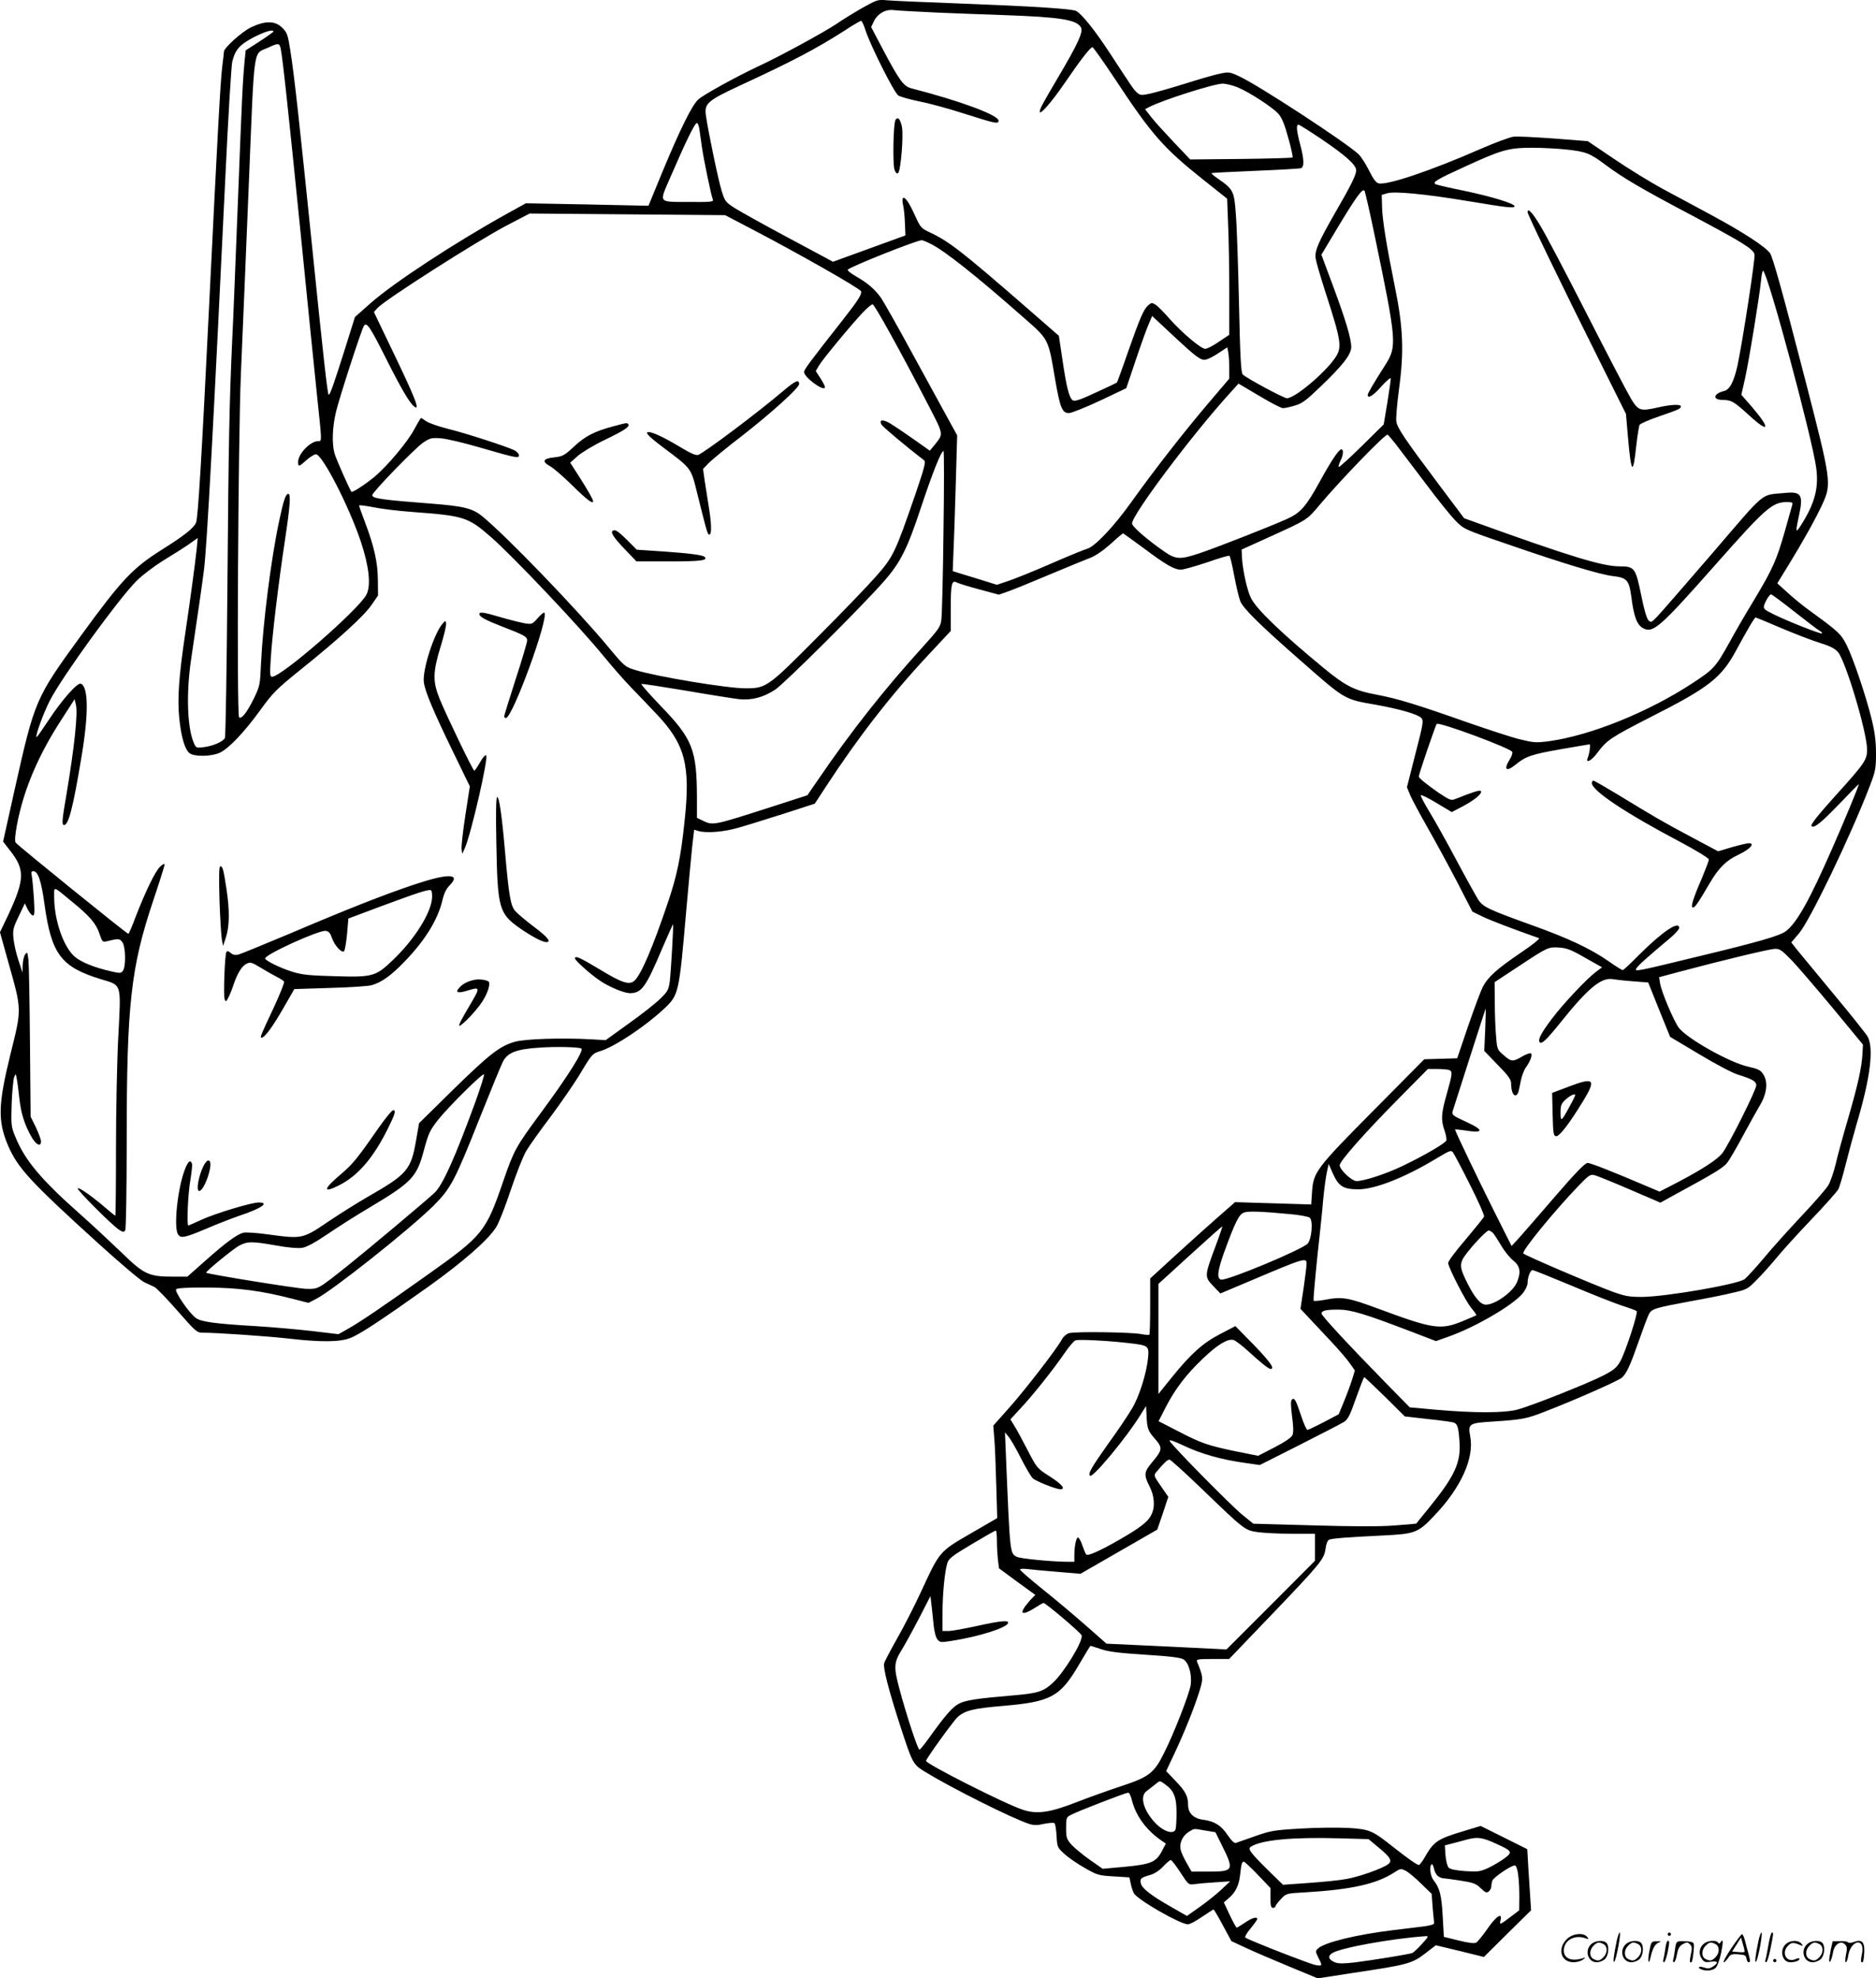 <?xml version="1.0" encoding="UTF-8"?>
<svg xmlns="http://www.w3.org/2000/svg" version="1.0" viewBox="0 0 1138.289 1200.404" preserveAspectRatio="xMidYMid meet">
  <g transform="translate(-0.121,1200.652) scale(0.1,-0.1)" fill="#000000" stroke="none">
    <path d="M5236 11960 c-49 -28 -121 -72 -160 -99 -78 -52 -342 -196 -476 -258 -134 -63 -332 -172 -363 -201 -38 -36 -109 -180 -213 -430 l-88 -214 -372 8 -372 7 -114 -63 c-317 -176 -688 -419 -828 -543 l-95 -84 -64 -204 c-66 -209 -89 -274 -96 -267 -7 7 -33 240 -100 898 -76 744 -108 1039 -132 1189 -15 96 -19 109 -49 139 -43 43 -103 44 -189 3 -55 -26 -165 -125 -165 -148 0 -5 -4 -44 -10 -88 -12 -98 -28 -401 -80 -1455 -46 -938 -67 -1280 -79 -1314 -13 -33 -72 -80 -208 -165 -177 -112 -242 -180 -491 -522 -276 -380 -279 -386 -402 -934 l-70 -315 41 -53 c93 -117 91 -176 -11 -395 l-49 -102 49 -176 c85 -302 84 -284 14 -567 -74 -302 -77 -401 -15 -549 59 -138 134 -220 553 -600 130 -118 254 -223 275 -232 21 -10 49 -23 62 -29 13 -7 76 -72 139 -144 111 -127 118 -133 154 -133 84 0 391 -21 523 -36 193 -22 307 -21 370 3 58 22 187 107 475 312 210 150 361 282 411 360 16 24 56 126 89 226 34 101 76 208 95 239 19 32 86 126 149 209 62 84 145 203 182 266 68 113 70 115 122 131 87 28 270 150 381 254 91 86 92 89 136 596 14 157 30 332 36 388 l12 104 26 -8 c50 -14 155 -6 246 21 50 14 173 53 275 85 l185 60 70 107 c192 294 391 551 614 790 l141 151 0 139 c0 149 6 171 37 155 11 -6 73 -25 137 -42 l118 -32 62 22 c33 12 146 58 250 102 104 44 213 88 241 99 32 12 79 44 124 84 39 36 74 65 76 65 3 0 59 -41 126 -90 136 -102 185 -130 226 -130 15 0 86 20 158 44 71 25 132 43 136 40 4 -2 17 -57 29 -121 12 -65 29 -135 37 -155 17 -43 119 -144 368 -362 271 -238 261 -232 455 -266 145 -26 255 -58 275 -80 15 -16 12 -34 -36 -219 l-51 -201 17 -42 c9 -24 58 -115 108 -203 50 -88 132 -239 182 -335 l90 -175 55 -27 c43 -22 189 -78 349 -134 8 -3 -37 -39 -111 -89 -143 -97 -198 -146 -230 -207 -12 -24 -52 -131 -89 -238 l-66 -195 -100 -3 -100 -3 -309 -312 c-349 -352 -364 -373 -372 -495 l-5 -74 -231 7 -231 7 -105 -92 c-58 -51 -174 -155 -257 -231 l-153 -140 0 -168 c0 -92 -2 -170 -5 -173 -3 -3 -27 -1 -53 4 -59 11 -397 16 -434 5 -15 -4 -34 -20 -42 -35 -27 -53 -223 -307 -321 -417 l-97 -109 6 -76 c4 -41 9 -167 12 -280 l6 -205 -162 -94 c-190 -110 -186 -106 -300 -352 -39 -85 -104 -212 -145 -284 -40 -71 -76 -139 -79 -151 -8 -25 26 -158 94 -369 79 -242 79 -244 158 -292 157 -96 524 -280 626 -313 31 -10 50 -10 94 0 30 6 58 8 62 3 4 -4 10 -39 12 -77 4 -68 5 -70 49 -110 25 -23 81 -61 124 -85 73 -42 83 -45 173 -50 l96 -6 8 -38 c4 -21 13 -47 19 -58 20 -39 282 -189 328 -189 11 0 49 20 85 45 37 25 68 45 71 45 2 0 28 -43 56 -96 l52 -96 86 -40 c47 -22 165 -73 262 -113 l176 -73 219 34 c323 48 353 56 431 116 l66 51 146 -35 146 -36 143 142 143 141 -5 80 c-3 44 -8 128 -12 186 l-6 105 -142 71 -141 70 -105 -32 c-157 -47 -179 -62 -234 -158 -15 -26 -31 -47 -35 -47 -12 0 -67 39 -155 108 -128 102 -144 109 -276 117 -63 3 -193 2 -288 -4 -159 -9 -181 -13 -275 -46 -56 -20 -109 -38 -117 -41 -10 -3 -27 14 -49 46 -40 60 -80 85 -146 94 -61 7 -95 40 -95 91 0 52 -15 82 -77 146 l-56 59 51 108 c61 130 122 282 152 380 23 75 22 83 -15 174 -7 16 2 18 93 18 l101 0 232 242 c325 339 344 363 353 426 4 31 12 52 22 56 21 8 111 15 319 25 204 10 219 15 321 123 160 168 241 347 216 478 -14 78 -9 82 140 91 179 12 202 16 323 64 188 73 437 184 457 202 29 26 50 72 103 223 26 74 53 147 61 162 17 33 35 38 254 79 91 16 205 39 254 51 85 19 92 23 145 77 31 31 84 90 118 131 33 41 129 147 213 235 83 87 158 171 165 185 8 15 28 82 45 151 17 68 47 178 66 244 84 281 106 461 67 532 -10 17 -101 132 -203 254 -102 123 -202 244 -223 270 l-37 47 46 54 c67 78 312 587 430 894 35 91 38 107 38 199 0 75 -7 128 -27 210 -35 142 -110 363 -150 445 -34 68 -50 84 -217 205 -45 32 -110 85 -143 116 l-62 56 64 104 c88 143 170 289 211 379 55 121 52 141 -105 750 -138 534 -197 746 -214 770 -27 39 -164 128 -353 230 -95 51 -231 125 -303 163 -71 39 -202 119 -290 179 l-160 108 -205 16 c-113 8 -223 14 -245 11 -22 -2 -112 -36 -200 -74 -298 -131 -567 -222 -619 -209 -16 4 -33 27 -58 78 -20 40 -49 85 -64 99 -80 74 -605 417 -721 471 -59 28 -65 29 -118 18 -31 -6 -127 -34 -213 -61 -86 -27 -182 -54 -214 -61 -51 -11 -59 -10 -77 6 -21 19 -22 20 -163 236 -92 141 -172 241 -207 260 -25 13 -256 28 -701 45 -217 8 -420 17 -450 20 -52 5 -60 2 -144 -45z m454 -30 c124 -5 304 -12 400 -15 343 -12 445 -28 470 -75 15 -27 -18 -98 -134 -295 -95 -161 -116 -199 -116 -216 0 -25 73 59 153 176 97 142 154 215 167 215 5 0 66 -87 136 -192 223 -338 294 -419 535 -611 l146 -116 6 -158 c4 -87 7 -273 7 -413 l0 -255 -63 -42 c-34 -24 -71 -43 -83 -43 -26 0 -142 98 -218 184 -32 37 -69 74 -82 83 -23 14 -26 14 -46 -3 -28 -25 -49 -74 -124 -287 -34 -99 -64 -180 -66 -182 -2 -2 -59 -29 -127 -60 -93 -44 -128 -55 -140 -48 -22 14 -38 75 -63 245 l-22 147 -202 176 c-385 335 -464 396 -578 450 -56 26 -60 31 -93 104 -36 79 -60 114 -73 106 -4 -3 -4 -23 1 -44 5 -22 10 -72 11 -111 l3 -72 -220 -80 -220 -80 -40 22 c-22 12 -140 75 -263 141 -123 66 -252 138 -288 160 -61 39 -64 43 -84 107 -21 67 -83 367 -96 460 -9 72 10 88 221 186 307 142 451 218 621 327 50 33 95 59 100 59 5 0 17 -26 27 -58 30 -93 174 -379 199 -395 13 -8 70 -24 128 -36 58 -11 183 -45 278 -76 185 -59 202 -62 202 -41 0 34 -229 119 -527 196 -49 12 -74 46 -178 243 l-68 129 16 34 c23 48 72 76 122 69 22 -3 141 -9 265 -15z m-4030 -115 c0 -3 -38 -30 -84 -60 l-84 -54 -6 -58 c-12 -125 -17 -230 -41 -853 -14 -355 -29 -737 -35 -850 -17 -378 -22 -610 -29 -1505 -4 -489 -11 -897 -15 -906 -10 -22 -71 -49 -128 -56 -47 -6 -48 -5 -62 29 -39 92 -45 301 -16 498 46 309 69 470 79 550 18 141 59 909 131 2410 16 344 35 645 40 670 18 75 44 104 128 149 68 35 122 52 122 36z m44 -102 c12 -55 47 -381 121 -1118 41 -412 86 -858 100 -990 30 -285 30 -275 8 -275 -49 0 -123 -77 -123 -127 0 -31 6 -29 51 12 22 19 47 35 57 35 39 0 202 -318 273 -531 50 -151 62 -264 34 -320 -47 -91 -515 -499 -573 -499 -13 0 -14 16 -8 108 8 136 46 455 86 719 32 213 37 283 20 283 -15 0 -29 -41 -55 -165 -49 -229 -99 -624 -110 -865 -6 -132 -7 -137 -46 -217 -41 -82 -73 -122 -87 -109 -15 16 -6 1682 11 2086 9 212 31 729 48 1150 35 857 25 785 114 826 64 30 72 30 79 -3z m5806 -236 c74 -31 212 -121 248 -161 21 -24 38 -65 60 -146 18 -63 29 -116 26 -119 -3 -3 -144 -7 -313 -9 l-308 -3 -98 103 c-54 57 -116 125 -137 152 l-39 50 25 13 c80 42 394 142 446 142 19 0 60 -10 90 -22z m-3266 -249 c3 -18 10 -69 16 -113 11 -75 55 -291 67 -321 4 -12 -19 -14 -133 -13 -206 1 -195 -12 -124 153 89 206 147 326 159 326 6 0 12 -15 15 -32z m3773 -64 c148 -100 213 -158 213 -191 0 -28 -33 -94 -125 -253 -105 -183 -128 -236 -121 -281 3 -21 28 -107 55 -191 104 -321 108 -351 59 -419 -68 -95 -242 -239 -288 -239 -19 0 -246 122 -268 144 -11 11 -16 105 -23 427 -5 228 -13 472 -19 543 -10 144 -15 153 -108 218 -24 16 -42 32 -40 34 2 2 122 8 266 14 144 6 269 13 277 16 21 8 19 55 -5 145 -22 83 -25 119 -10 119 5 0 67 -39 137 -86z m1491 -65 c117 -13 140 -22 234 -92 105 -79 221 -147 524 -307 308 -164 372 -203 381 -237 5 -24 -70 -515 -103 -673 -22 -99 -47 -148 -82 -156 -65 -16 -72 -54 -9 -54 54 -1 69 -9 167 -99 119 -108 124 -75 10 58 l-63 72 22 97 c25 112 89 507 98 600 3 35 9 59 13 55 34 -36 295 -1008 321 -1193 17 -125 -8 -219 -95 -355 -29 -46 -31 -36 -11 55 30 136 18 156 -88 145 -146 -14 -105 20 -432 -361 -163 -189 -314 -363 -336 -386 -37 -39 -41 -41 -56 -25 -10 10 -28 71 -44 154 -34 165 -40 173 -133 173 -101 0 -307 63 -866 265 l-75 27 -150 200 c-205 273 -254 345 -261 385 -4 19 4 109 16 200 31 226 25 373 -24 613 -53 262 -77 411 -79 491 l-2 73 34 10 c46 13 233 -5 491 -48 240 -40 279 -44 281 -31 2 16 -143 60 -311 95 -85 17 -161 35 -169 39 -20 12 11 30 180 107 222 102 263 113 402 114 65 0 161 -5 215 -11z m-1164 -530 c131 -630 134 -664 65 -773 -78 -123 -109 -176 -109 -186 0 -25 33 -5 84 53 31 34 56 55 56 47 0 -8 -9 -74 -21 -147 l-22 -132 -134 -132 c-73 -72 -136 -129 -139 -126 -3 3 2 19 10 36 18 34 21 71 6 71 -15 0 -59 -65 -130 -194 -84 -153 -117 -191 -199 -228 -97 -44 -428 -174 -530 -208 -120 -40 -145 -39 -217 11 -105 73 -194 151 -194 169 0 53 360 533 591 788 l55 61 125 -74 c68 -41 133 -75 145 -75 11 0 44 7 73 16 43 12 69 32 155 115 136 130 186 195 186 240 0 51 -33 162 -111 372 l-70 188 91 152 c120 200 160 255 171 235 4 -8 33 -133 63 -279z m-3786 50 c278 -145 655 -359 667 -379 9 -15 -17 -56 -104 -167 -210 -267 -241 -309 -241 -324 0 -30 110 -113 126 -96 4 4 -7 28 -24 54 l-31 48 19 33 c23 39 202 255 269 325 25 26 50 47 57 47 11 0 166 -279 333 -602 100 -193 98 -181 44 -250 l-30 -36 -99 70 c-54 38 -118 81 -141 95 -46 27 -70 24 -53 -7 8 -14 143 -128 258 -216 12 -9 3 -43 -52 -205 -124 -359 -134 -381 -244 -505 -53 -60 -214 -227 -357 -370 -296 -298 -305 -304 -431 -304 -112 0 -539 71 -668 111 -62 19 -66 22 -164 140 -192 231 -624 679 -765 793 -58 48 -113 61 -301 76 -312 24 -366 32 -366 52 0 18 260 286 309 319 42 28 51 30 106 26 33 -2 139 -27 235 -55 224 -65 240 -68 240 -48 0 8 -12 22 -27 30 -44 22 -295 104 -406 131 -56 14 -114 35 -129 45 -15 11 -29 20 -32 20 -3 0 -21 -31 -41 -68 -39 -75 -163 -223 -241 -288 -55 -46 -134 -97 -140 -92 -10 11 -93 198 -103 233 -17 61 -13 161 9 253 21 88 154 497 169 521 17 26 37 -4 131 -191 93 -185 144 -273 173 -297 42 -34 8 51 -150 378 l-93 194 22 25 c49 52 599 403 783 500 l140 73 593 -5 593 -5 157 -82z m1094 -94 c80 -40 271 -191 539 -427 180 -158 168 -135 214 -403 29 -165 42 -195 82 -195 15 0 100 34 188 75 l160 76 58 172 c32 95 67 193 79 219 l20 47 118 -110 c152 -142 178 -162 210 -154 14 3 48 21 76 40 l52 34 6 -31 c3 -17 6 -59 6 -95 l0 -64 -125 -147 c-154 -181 -332 -410 -470 -603 -107 -150 -222 -271 -269 -283 -14 -3 -113 -44 -219 -90 -105 -46 -222 -93 -259 -105 l-68 -23 -102 32 c-57 17 -117 36 -134 41 l-32 10 4 102 c3 56 9 242 14 412 l9 310 -66 120 c-36 66 -133 244 -216 395 -82 151 -163 293 -178 316 -36 52 -82 93 -153 133 -31 18 -54 36 -51 41 10 16 413 177 449 179 4 1 30 -10 58 -24z m2814 -1208 c22 -29 103 -135 180 -237 76 -102 161 -208 189 -235 49 -50 54 -52 320 -143 342 -118 553 -181 632 -191 87 -10 99 -24 113 -129 15 -119 35 -169 72 -188 60 -31 102 6 438 386 306 346 345 380 435 380 30 0 35 -3 31 -17 -3 -10 -23 -82 -45 -160 -50 -175 -73 -228 -189 -421 -51 -83 -117 -198 -148 -255 -81 -146 -94 -161 -219 -243 -270 -178 -622 -320 -875 -355 -78 -10 -93 -9 -175 11 -50 12 -189 58 -311 100 -314 111 -431 147 -558 171 -136 25 -191 53 -323 162 -258 213 -406 355 -441 424 -23 44 -51 171 -55 247 l-2 48 170 77 c233 106 225 101 305 196 121 144 391 424 410 424 3 0 23 -23 46 -52z m-2740 -534 c-3 -269 -9 -510 -13 -536 -5 -44 -15 -58 -121 -175 -226 -249 -430 -508 -619 -785 l-73 -106 -232 -75 c-340 -109 -340 -109 -403 -79 l-35 17 0 125 c-1 288 -27 354 -217 551 -69 72 -123 133 -120 136 2 3 123 -16 268 -40 145 -25 291 -48 325 -52 75 -8 148 11 219 58 54 35 526 505 656 653 104 117 146 202 230 457 69 207 121 338 135 338 4 0 4 -219 0 -487z m-3223 117 c315 -23 338 -31 477 -152 138 -121 539 -545 683 -722 45 -55 117 -138 161 -184 45 -46 115 -120 156 -163 178 -186 212 -312 175 -655 -23 -221 -46 -333 -105 -505 -89 -263 -159 -427 -199 -463 -31 -28 -74 -15 -212 69 -120 72 -149 85 -149 66 0 -12 92 -95 150 -134 55 -38 146 -76 182 -77 72 0 97 34 198 273 35 81 64 146 65 145 4 -5 -13 -291 -20 -348 -7 -49 -13 -61 -59 -105 -28 -28 -114 -95 -191 -150 l-139 -100 -86 5 c-178 10 -403 3 -465 -15 -92 -26 -154 -75 -376 -292 l-205 -202 -18 -103 c-31 -180 -53 -206 -294 -344 -64 -37 -166 -101 -227 -142 -168 -114 -166 -114 -375 -86 -69 10 -137 14 -151 11 -40 -10 -106 -59 -227 -166 l-114 -101 -87 0 c-147 0 -176 13 -315 149 -67 64 -177 167 -246 228 -240 212 -339 330 -397 475 -24 58 -25 70 -21 198 3 74 10 146 15 160 10 24 10 24 16 -10 4 -19 11 -74 16 -121 10 -91 33 -161 75 -234 28 -47 56 -59 56 -24 0 11 -14 49 -31 85 l-32 65 -4 447 c-2 246 -6 472 -9 502 -6 50 -7 53 -20 35 -8 -10 -14 -39 -15 -64 l-1 -46 -25 75 c-14 41 -27 101 -30 132 -5 51 -2 65 32 135 l37 78 16 -34 c10 -19 23 -37 31 -39 12 -4 13 13 8 104 -4 60 -10 121 -13 137 -5 21 -3 27 10 27 28 0 48 -60 67 -199 42 -305 101 -382 342 -456 129 -39 123 -19 106 -348 -8 -150 -14 -455 -14 -679 0 -225 -2 -408 -4 -408 -3 0 -30 22 -60 48 -79 68 -161 126 -168 118 -8 -8 208 -224 250 -251 24 -16 30 -16 38 -4 5 8 9 250 9 550 0 820 25 1046 161 1451 38 113 69 212 69 219 0 7 -11 2 -26 -12 -30 -27 -89 -149 -150 -306 -21 -57 -41 -103 -44 -103 -9 0 -674 538 -684 554 -6 9 -3 48 8 107 41 216 131 427 276 648 l74 115 8 -35 c12 -53 -9 -253 -57 -540 -28 -162 -30 -189 -15 -189 27 0 55 109 105 410 45 266 43 432 -4 448 -21 7 -116 -101 -194 -220 -39 -59 -72 -106 -74 -105 -9 9 43 150 83 227 79 150 413 610 523 721 37 37 108 90 161 123 52 32 121 75 153 97 l58 41 -6 -64 c-10 -94 -41 -322 -69 -510 -40 -266 -49 -403 -37 -521 13 -121 35 -191 64 -212 31 -21 132 -19 182 4 55 26 151 127 248 262 75 103 96 124 242 242 227 182 384 325 430 392 l40 58 -1 96 c-1 107 -23 203 -79 351 -19 50 -35 95 -35 99 0 4 38 -1 85 -10 47 -10 154 -23 238 -29z m8386 -605 c74 -58 143 -111 153 -116 11 -6 17 -13 15 -16 -7 -6 -217 77 -300 119 -51 25 -57 32 -52 51 9 28 33 67 43 67 4 0 68 -47 141 -105z m-79 -100 c83 -35 189 -76 235 -90 62 -19 90 -34 109 -56 47 -56 176 -488 176 -591 0 -61 -14 -83 -186 -273 -115 -128 -159 -183 -151 -191 15 -15 56 18 167 133 66 69 120 124 120 121 0 -10 -88 -223 -163 -393 -136 -310 -213 -448 -280 -499 -36 -27 -157 -63 -523 -151 -387 -94 -395 -96 -384 -75 9 17 67 69 209 188 28 24 51 50 51 58 0 47 -103 -23 -245 -165 -49 -50 -93 -91 -98 -91 -4 0 -45 25 -90 57 -109 75 -243 138 -467 218 -255 92 -290 108 -319 152 -13 21 -73 128 -132 239 -59 111 -133 243 -164 294 -31 51 -55 96 -53 101 2 5 45 -16 96 -47 l92 -55 69 36 c71 38 120 79 107 92 -6 7 -53 -8 -152 -48 -29 -11 -34 -9 -105 38 -70 49 -119 88 -119 98 0 14 103 316 109 319 19 12 449 -148 458 -170 3 -7 -4 -29 -16 -47 -39 -63 -19 -76 39 -28 60 48 93 60 269 91 94 16 174 30 177 30 7 0 0 -55 -11 -82 -15 -37 24 -17 58 30 58 78 83 94 317 214 366 185 437 242 530 416 61 113 107 192 114 192 2 0 72 -29 156 -65z m-10369 -1662 c105 -86 144 -131 164 -193 16 -48 19 -51 44 -45 72 18 78 17 95 -6 20 -29 22 -147 3 -173 -12 -16 -17 -16 -78 -2 -99 23 -177 55 -215 88 -68 60 -123 219 -124 357 0 73 -13 76 111 -26z m9178 -338 l103 -58 -34 -25 c-58 -43 -204 -198 -272 -289 -64 -85 -86 -127 -72 -141 13 -12 41 15 128 123 165 206 246 273 316 260 20 -3 77 -10 125 -13 l89 -7 66 -165 67 -165 176 -105 c96 -58 202 -114 235 -124 86 -27 109 -39 112 -63 3 -23 -162 -353 -205 -412 -30 -39 -116 -96 -270 -177 l-112 -58 -78 33 c-206 88 -340 141 -359 141 -15 0 -71 -57 -196 -202 -96 -112 -195 -225 -220 -253 l-45 -49 -100 199 c-95 189 -243 498 -243 507 0 3 21 1 48 -3 128 -21 134 -2 16 52 -77 35 -85 42 -79 62 10 32 195 610 200 622 2 6 1 -50 -2 -123 l-6 -132 81 -84 c64 -65 82 -90 82 -112 0 -44 11 -74 26 -74 7 0 16 10 19 23 3 12 10 44 15 71 6 27 19 61 30 76 28 39 41 78 30 85 -5 3 -29 -5 -53 -19 -56 -33 -66 -33 -112 8 -38 32 -40 36 -46 112 -4 43 -8 136 -8 205 l-1 126 138 91 c186 123 187 123 253 119 47 -3 73 -13 158 -62z m1256 -18 c39 -41 151 -172 250 -291 l180 -218 -3 -56 c-5 -86 -28 -188 -87 -392 -30 -102 -64 -225 -75 -275 -12 -49 -32 -108 -45 -130 -13 -22 -85 -105 -161 -185 -75 -80 -180 -196 -231 -258 -52 -62 -105 -119 -117 -128 -51 -32 -472 -105 -621 -107 -78 0 -102 4 -180 32 -127 47 -534 221 -541 232 -9 16 186 255 335 410 62 65 72 71 97 65 16 -4 112 -43 214 -87 l186 -80 94 52 c227 123 289 160 312 191 14 18 57 92 95 163 39 72 85 155 103 185 42 70 50 141 21 186 -16 27 -30 34 -92 48 -115 26 -371 170 -422 237 -30 41 -105 217 -113 269 l-6 37 123 33 c271 72 546 138 579 139 31 1 43 -8 105 -72z m-7346 -533 c15 -14 -84 -171 -249 -394 -149 -202 -161 -224 -225 -410 -106 -308 -123 -330 -456 -566 -287 -204 -409 -287 -489 -332 l-55 -31 -160 19 c-88 10 -243 24 -345 30 -241 14 -329 26 -360 49 -42 30 -132 163 -120 175 7 7 75 11 188 10 188 -1 328 -19 521 -69 l94 -24 46 24 c98 49 569 423 712 565 106 106 128 147 284 540 65 162 126 312 137 333 28 57 83 78 227 87 103 7 239 3 250 -6z m5265 -130 c22 -8 20 -24 -14 -144 -34 -120 -37 -157 -14 -223 9 -26 14 -53 11 -61 -7 -17 -137 -93 -267 -155 -103 -49 -232 -91 -278 -91 -29 0 -102 69 -102 96 0 25 153 198 365 412 l170 172 57 0 c31 0 63 -3 72 -6z m-5907 -190 c-124 -340 -200 -509 -249 -555 -56 -52 -386 -329 -518 -435 -192 -153 -185 -149 -260 -148 -52 1 -598 89 -608 98 -5 6 162 143 200 164 51 27 78 27 226 1 71 -13 132 -18 157 -14 27 4 78 32 155 84 63 43 176 115 251 159 260 155 289 186 332 348 28 105 37 122 85 184 64 81 277 292 280 277 2 -8 -22 -81 -51 -163z m6034 -507 c50 -99 88 -185 85 -192 -3 -8 -54 -71 -113 -141 -63 -73 -107 -133 -105 -143 9 -41 106 -228 138 -268 20 -24 35 -45 33 -47 -2 -2 -40 -18 -83 -36 -134 -55 -179 -48 -513 76 -184 68 -217 74 -327 53 -32 -6 -61 -8 -64 -5 -3 3 7 117 21 254 15 136 32 298 37 361 6 63 16 137 22 164 l11 51 27 -61 c34 -75 63 -93 153 -93 102 0 286 73 477 189 79 47 86 50 98 34 7 -10 54 -98 103 -196z m-1087 -178 c55 -5 106 -15 114 -21 22 -18 12 -132 -13 -158 -38 -38 -487 -225 -524 -218 -28 6 -23 52 19 169 67 183 89 227 119 238 26 10 107 7 285 -10z m-458 -196 c-67 -180 -67 -183 -14 -239 l44 -46 192 81 c316 134 332 139 331 99 0 -13 -8 -79 -18 -148 l-19 -125 42 -45 c23 -25 85 -90 137 -146 52 -55 107 -119 122 -142 l29 -41 -16 -53 c-9 -29 -31 -89 -49 -133 l-33 -80 -89 -47 c-50 -26 -95 -47 -100 -48 -6 0 -23 37 -38 83 -33 99 -42 116 -57 101 -8 -8 -7 -37 1 -102 9 -65 9 -98 2 -114 -7 -15 -47 -42 -109 -74 l-99 -51 -135 27 c-172 36 -210 49 -352 123 l-117 60 44 86 c58 112 125 199 224 293 87 84 151 123 186 114 12 -3 53 -34 91 -69 80 -73 123 -107 135 -107 28 0 -4 44 -102 146 l-112 114 -90 -47 c-107 -55 -180 -121 -294 -262 l-83 -103 0 334 0 334 193 176 c105 96 193 174 195 173 1 -1 -17 -56 -42 -122z m1686 80 c8 -10 30 -44 49 -76 19 -33 51 -72 72 -89 42 -33 48 -71 23 -131 -24 -59 -132 -137 -189 -137 -31 0 -67 41 -109 124 -45 89 -50 113 -32 151 18 39 141 175 158 175 7 0 20 -8 28 -17z m471 -316 c122 -52 260 -106 307 -122 47 -15 88 -30 92 -34 10 -9 -66 -242 -98 -302 -23 -41 -38 -54 -103 -88 -93 -48 -432 -183 -521 -207 -79 -22 -264 -22 -500 -1 l-155 14 -151 154 c-226 231 -384 402 -384 415 0 18 25 24 101 24 77 0 159 -25 434 -130 l159 -61 76 27 c164 58 390 190 450 262 17 21 30 48 30 64 0 35 17 78 30 78 6 0 111 -42 233 -93z m-2693 -349 c132 -15 134 -16 127 -92 -9 -92 -53 -233 -97 -306 -21 -36 -85 -132 -144 -213 -104 -147 -124 -182 -111 -195 16 -16 224 235 306 369 l34 54 3 -55 c3 -80 9 -96 46 -138 54 -61 53 -71 -16 -153 -45 -54 -47 -73 -12 -141 31 -60 35 -129 10 -175 -20 -41 -69 -78 -196 -151 -117 -67 -187 -98 -198 -88 -4 4 -14 28 -23 54 -8 25 -20 47 -26 49 -11 4 -23 -50 -23 -109 l0 -38 -47 0 c-95 1 -282 19 -302 30 -42 22 -41 10 -66 610 l-6 145 21 -25 c12 -14 46 -72 75 -130 29 -58 62 -113 73 -124 21 -18 141 -66 167 -66 35 0 9 31 -63 77 -78 50 -79 51 -135 159 -31 60 -67 127 -81 149 l-24 39 56 61 c78 82 210 249 271 339 28 41 59 77 68 80 23 6 191 -2 313 -16z m1565 -327 l120 -119 140 -16 c78 -8 148 -18 157 -21 23 -9 29 -29 35 -117 9 -126 -29 -209 -187 -403 -40 -49 -74 -91 -75 -93 -1 -1 -62 -7 -136 -12 -89 -7 -255 -6 -494 1 l-359 10 -69 56 c-70 58 -422 415 -438 445 -6 12 20 3 86 -28 103 -49 230 -85 370 -104 l90 -13 240 121 c132 67 254 130 270 140 25 16 37 39 74 145 25 70 47 127 50 127 3 0 60 -54 126 -119z m-1108 -562 c255 -246 258 -248 335 -259 35 -5 127 -10 206 -10 l142 0 0 -82 0 -82 -268 -269 -269 -269 -364 18 -364 17 -125 110 c-69 61 -187 160 -262 220 -76 61 -138 115 -138 120 0 4 19 6 43 3 23 -3 106 -11 183 -17 l141 -12 233 134 233 134 34 99 33 100 -45 65 c-43 62 -44 65 -28 85 45 54 68 76 80 76 7 0 97 -82 200 -181z m-1247 -311 c0 -35 3 -87 6 -115 l7 -53 110 -81 110 -80 -31 -32 c-16 -18 -35 -42 -41 -54 -10 -20 -9 -23 6 -23 10 0 38 14 63 30 25 16 49 30 53 30 13 0 225 -180 231 -196 12 -32 -106 -226 -175 -289 -58 -53 -92 -63 -231 -75 -235 -20 -301 -30 -342 -53 -38 -21 -83 -73 -185 -216 -24 -33 -47 -61 -51 -61 -10 0 -80 213 -121 367 -36 134 -34 161 12 236 18 29 65 114 105 191 l71 138 6 -53 c4 -30 9 -85 13 -122 4 -39 13 -76 23 -88 15 -19 21 -19 86 -9 167 26 333 79 343 108 6 19 -47 14 -191 -18 -74 -16 -151 -30 -171 -30 l-36 0 0 108 c0 118 14 258 30 306 8 26 34 45 148 113 75 45 140 82 145 82 4 1 7 -27 7 -61z m631 -658 c46 -16 113 -24 270 -34 154 -10 214 -17 232 -29 32 -21 51 -92 43 -154 -9 -56 -100 -291 -162 -414 -60 -121 -91 -145 -261 -201 -76 -25 -199 -69 -273 -98 -159 -62 -237 -73 -322 -45 -105 34 -588 278 -588 297 0 12 165 241 191 265 44 40 94 53 271 68 297 25 352 55 468 254 36 61 66 111 68 111 1 0 30 -9 63 -20z m389 -820 c54 -38 70 -78 70 -173 0 -47 -3 -92 -6 -101 -13 -35 -81 -10 -132 49 -66 75 -85 155 -43 184 12 9 34 26 49 38 33 27 28 27 62 3z m-201 -96 c24 -96 87 -182 181 -247 l25 -17 -25 -48 c-35 -65 -67 -78 -226 -93 l-132 -12 -80 56 c-44 31 -94 73 -111 92 -28 32 -31 42 -31 100 0 63 1 65 33 81 37 20 327 132 343 133 7 1 17 -20 23 -45z m446 -185 l61 -10 38 -77 c77 -154 73 -162 -79 -162 l-104 0 -30 53 c-16 28 -33 64 -36 80 -10 38 12 85 49 108 37 22 25 21 101 8z m1050 -102 c73 -60 86 -82 59 -102 -34 -26 -177 -77 -254 -90 -41 -8 -145 -18 -230 -24 l-154 -11 -94 92 c-106 105 -121 126 -101 139 64 41 249 59 534 51 l180 -5 60 -50z m717 21 c95 -43 99 -50 46 -89 -24 -17 -67 -43 -97 -57 -49 -22 -62 -24 -139 -19 -56 4 -91 11 -101 21 -8 9 -16 40 -19 75 l-4 60 38 10 c22 5 64 17 94 25 67 18 95 14 182 -26z m-1918 -174 c48 -74 50 -75 85 -70 20 3 77 8 126 11 l90 6 -56 -53 c-31 -29 -91 -76 -132 -105 l-74 -52 -89 51 c-124 70 -183 115 -190 145 -8 30 -1 36 54 52 27 7 57 27 80 51 20 22 42 40 47 40 6 0 32 -34 59 -76z m470 -14 l76 -80 0 -60 c0 -47 3 -60 15 -60 8 0 15 4 15 9 0 5 15 25 33 44 32 34 32 35 147 41 284 17 434 51 543 122 36 23 38 24 69 8 17 -9 59 -44 93 -78 l63 -61 6 -83 c4 -46 8 -89 9 -95 1 -7 -23 -14 -58 -19 -33 -4 -118 -14 -189 -23 -223 -27 -416 -74 -457 -111 -17 -16 -17 -18 1 -55 26 -51 26 -53 -16 -46 -35 6 -411 153 -427 167 -4 4 10 29 33 56 22 27 40 52 40 56 0 17 -33 7 -75 -22 -24 -16 -46 -30 -50 -30 -3 0 -22 34 -42 76 l-36 77 30 26 c41 34 63 80 69 144 7 63 11 77 22 77 5 0 44 -36 86 -80z m1092 -7 c10 -7 23 -13 28 -13 6 0 53 -6 105 -14 82 -13 97 -18 127 -47 28 -27 36 -30 49 -19 8 7 15 21 15 30 0 10 3 26 6 35 9 22 122 98 138 92 16 -6 26 -83 26 -192 l-1 -80 -46 -35 c-71 -54 -75 -56 -67 -25 13 51 -28 24 -81 -54 -28 -40 -58 -77 -67 -82 -11 -6 -47 -2 -106 13 l-90 22 -7 125 c-7 128 -18 171 -55 218 -20 25 -27 82 -13 97 5 4 11 -7 15 -25 3 -18 14 -39 24 -46z m-97 -412 c-24 -27 -51 -52 -59 -55 -21 -8 -238 -43 -348 -57 -71 -8 -101 -8 -122 1 -38 16 -44 37 -16 55 48 32 362 89 565 103 22 2 21 -2 -20 -47z M5435 11279 c-14 -21 -18 -272 -6 -303 8 -20 15 -26 22 -19 16 16 33 224 23 279 -9 47 -26 66 -39 43z M9270 10719 c0 -14 206 -441 435 -899 l162 -325 12 -140 c20 -227 31 -237 51 -49 7 61 16 117 20 123 4 7 57 30 118 51 122 42 132 47 132 61 0 14 -63 11 -140 -7 -106 -24 -118 -20 -163 54 -21 35 -141 265 -266 510 -125 246 -252 487 -282 536 -50 84 -79 114 -79 85z M4758 9638 c-160 -136 -481 -377 -521 -392 -13 -4 -46 10 -102 44 -116 70 -194 105 -207 92 -7 -7 26 -37 103 -95 165 -123 163 -121 199 -267 52 -210 63 -251 71 -256 18 -11 19 46 5 141 -9 55 -21 135 -28 178 l-11 78 34 35 c19 20 110 95 204 167 177 138 345 290 345 313 0 30 -22 21 -92 -38z M3720 9419 c-112 -30 -169 -59 -238 -124 -57 -53 -67 -58 -120 -64 -67 -7 -75 -25 -22 -54 19 -10 80 -63 136 -118 88 -87 124 -113 124 -94 0 11 -32 67 -85 150 l-54 84 47 42 c26 22 99 66 162 96 120 58 153 80 144 94 -7 11 -5 12 -94 -12z M3717 8784 c-11 -11 14 -47 81 -116 l65 -68 203 0 c187 0 232 6 211 27 -12 12 -92 22 -247 33 l-165 11 -60 60 c-58 57 -74 66 -88 53z M2910 8280 c0 -16 39 -37 140 -76 128 -49 150 -61 150 -83 0 -11 -31 -117 -70 -236 -38 -119 -70 -221 -70 -226 0 -5 5 -9 11 -9 40 0 263 610 233 639 -3 3 -21 -11 -40 -33 -32 -37 -36 -38 -76 -32 -24 4 -89 20 -144 36 -109 32 -134 36 -134 20z M2688 8224 c-53 -59 -125 -284 -115 -358 8 -58 59 -178 177 -421 l102 -210 -27 -175 c-15 -96 -25 -188 -23 -205 l4 -30 16 36 c38 87 144 547 129 562 -5 5 -21 -13 -37 -42 -16 -28 -32 -51 -35 -51 -8 0 -169 335 -210 435 -43 107 -42 163 6 319 20 65 35 128 33 139 -3 19 -3 19 -20 1z M3013 6883 c7 -386 16 -419 140 -507 70 -49 139 -86 162 -86 34 0 10 30 -74 93 -49 37 -100 80 -114 96 -28 34 -38 91 -62 366 -19 219 -35 325 -47 325 -7 0 -9 -95 -5 -287z M1333 6543 c4 -115 11 -223 15 -242 l7 -34 18 55 c21 67 22 162 2 293 -18 118 -23 135 -37 135 -8 0 -9 -60 -5 -207z M2520 6641 c-186 -62 -412 -151 -764 -301 -155 -65 -294 -122 -309 -126 -20 -4 -33 -1 -46 10 -13 12 -21 14 -26 6 -10 -16 -19 -265 -11 -286 7 -17 9 -17 21 6 8 14 22 48 31 75 24 74 53 121 82 134 22 11 32 8 81 -22 31 -19 75 -44 98 -56 23 -11 44 -25 48 -31 3 -5 -25 -76 -63 -158 -78 -165 -85 -182 -74 -182 19 0 66 64 130 175 l69 120 219 7 c120 3 234 11 252 17 62 19 116 58 198 143 124 128 201 253 229 369 10 44 23 72 46 95 68 70 -10 72 -211 5z m103 -80 c-4 -91 -105 -253 -237 -379 -104 -100 -123 -106 -350 -99 -159 4 -203 9 -261 27 -74 23 -165 68 -165 81 0 24 325 172 367 167 19 -2 28 -13 38 -42 16 -47 60 -95 74 -81 5 6 13 52 18 104 l8 94 208 78 c211 78 274 99 292 94 6 -1 9 -21 8 -44z M2875 6060 c-39 -9 -66 -23 -88 -48 -25 -28 -9 -34 48 -17 82 25 83 24 14 -93 -78 -132 -81 -147 -13 -82 31 30 72 79 91 108 35 53 53 115 37 124 -20 11 -61 15 -89 8z M2295 5158 c-124 -179 -155 -217 -225 -276 -108 -91 -113 -119 -12 -68 115 58 207 165 295 341 46 92 52 115 34 115 -8 0 -49 -51 -92 -112z M1245 4947 c-34 -52 -58 -167 -35 -167 30 0 85 159 63 181 -8 8 -16 4 -28 -14z M1121 4905 c-42 -113 -66 -338 -41 -386 16 -29 40 -24 173 32 67 29 158 64 202 79 134 45 184 80 116 80 -45 0 -263 -66 -348 -105 -42 -19 -77 -35 -79 -35 -11 0 -2 197 12 274 8 49 13 95 10 102 -10 27 -25 13 -45 -41z M9660 7255 c0 -46 206 -183 534 -356 100 -53 176 -100 176 -108 0 -7 -19 -57 -41 -110 -55 -127 -72 -181 -56 -181 13 0 29 23 103 149 53 91 101 138 173 171 71 34 104 70 63 70 -10 0 -56 -11 -102 -24 l-84 -25 -165 88 c-167 89 -207 112 -450 260 -73 44 -137 81 -142 81 -5 0 -9 -7 -9 -15z M9517 5412 l-98 -37 3 -130 c3 -114 5 -130 20 -133 20 -4 81 76 166 215 80 132 66 145 -91 85z m8 -119 c-50 -93 -55 -96 -55 -37 0 42 5 55 28 76 26 24 53 39 61 32 2 -2 -13 -34 -34 -71z M9811 230 c-18 -85 -24 -135 -15 -127 12 11 43 177 33 177 -4 0 -12 -22 -18 -50z M10120 270 c0 -5 5 -10 10 -10 6 0 10 5 10 10 0 6 -4 10 -10 10 -5 0 -10 -4 -10 -10z M10671 230 c-18 -85 -24 -135 -15 -127 12 11 43 177 33 177 -4 0 -12 -22 -18 -50z M10731 203 c-7 -42 -15 -82 -18 -90 -3 -7 -1 -13 5 -13 5 0 17 37 26 83 19 95 19 97 8 97 -4 0 -14 -34 -21 -77z M9511 243 c-63 -59 -40 -143 38 -143 20 0 46 7 57 16 18 14 18 15 -6 7 -64 -19 -110 0 -110 48 0 61 63 98 130 75 22 -8 23 -7 11 8 -22 27 -85 21 -120 -11z M10506 185 c-31 -47 -52 -85 -46 -85 5 0 17 11 26 25 15 23 23 26 63 23 39 -3 46 -6 49 -25 2 -13 8 -23 13 -23 11 0 11 6 0 50 -6 19 -15 54 -21 78 -6 23 -14 42 -19 42 -4 0 -33 -38 -65 -85z m80 -22 c-2 -3 -20 -3 -40 -1 l-35 3 27 42 27 43 12 -42 c7 -23 11 -43 9 -45z M9663 215 c-50 -35 -31 -115 27 -115 17 0 39 9 50 20 22 22 27 79 8 98 -16 16 -59 15 -85 -3z m68 -5 c25 -14 25 -54 -1 -80 -23 -23 -33 -24 -61 -10 -25 14 -25 54 1 80 23 23 33 24 61 10z M9873 215 c-50 -35 -31 -115 27 -115 17 0 39 9 50 20 22 22 27 79 8 98 -16 16 -59 15 -85 -3z m68 -5 c25 -14 25 -54 -1 -80 -23 -23 -33 -24 -61 -10 -25 14 -25 54 1 80 23 23 33 24 61 10z M10010 173 c-12 -56 -8 -100 5 -48 13 57 26 83 48 93 20 9 19 10 -10 9 -31 0 -33 -2 -43 -54z M10106 183 c-4 -27 -9 -56 -12 -65 -3 -10 -1 -18 4 -18 5 0 14 26 21 57 13 68 13 73 2 73 -5 0 -12 -21 -15 -47z M10165 181 c-3 -25 -8 -54 -11 -63 -3 -10 -1 -18 4 -18 6 0 14 21 18 47 7 36 15 51 36 63 25 13 29 13 43 -1 13 -13 14 -24 6 -60 -9 -41 -8 -59 5 -47 3 3 8 31 11 61 5 53 4 56 -18 61 -13 3 -38 4 -56 4 -29 -1 -32 -4 -38 -47z M10343 215 c-30 -21 -38 -62 -17 -92 14 -22 21 -25 55 -20 45 6 50 -5 14 -29 -20 -13 -31 -14 -55 -6 -30 11 -44 -1 -14 -12 30 -12 71 -6 87 12 9 10 23 49 31 87 14 68 13 93 -3 66 -6 -9 -11 -10 -15 -2 -10 16 -58 14 -83 -4z m68 -5 c25 -14 25 -54 -1 -80 -23 -23 -33 -24 -61 -10 -25 14 -25 54 1 80 23 23 33 24 61 10z M10843 215 c-47 -33 -32 -115 21 -115 31 0 56 10 56 21 0 5 -11 4 -24 -2 -55 -25 -89 38 -45 82 20 20 31 21 74 3 18 -7 18 -6 6 9 -17 21 -59 22 -88 2z M10973 215 c-50 -35 -31 -115 27 -115 17 0 39 9 50 20 22 22 27 79 8 98 -16 16 -59 15 -85 -3z m68 -5 c25 -14 25 -54 -1 -80 -23 -23 -33 -24 -61 -10 -25 14 -25 54 1 80 23 23 33 24 61 10z M11110 178 c-5 -27 -10 -57 -10 -66 1 -27 16 5 24 51 9 47 47 71 72 45 13 -13 14 -24 6 -62 -5 -25 -6 -46 -1 -46 5 0 12 19 15 42 7 43 33 78 59 78 23 0 33 -29 23 -73 -5 -22 -6 -42 -3 -45 10 -11 15 6 18 58 3 64 -15 81 -63 63 -18 -7 -32 -7 -36 -2 -3 5 -25 8 -49 7 l-44 -1 -11 -49z M10760 110 c0 -5 5 -10 10 -10 6 0 10 5 10 10 0 6 -4 10 -10 10 -5 0 -10 -4 -10 -10z"></path>
  </g>
</svg>
